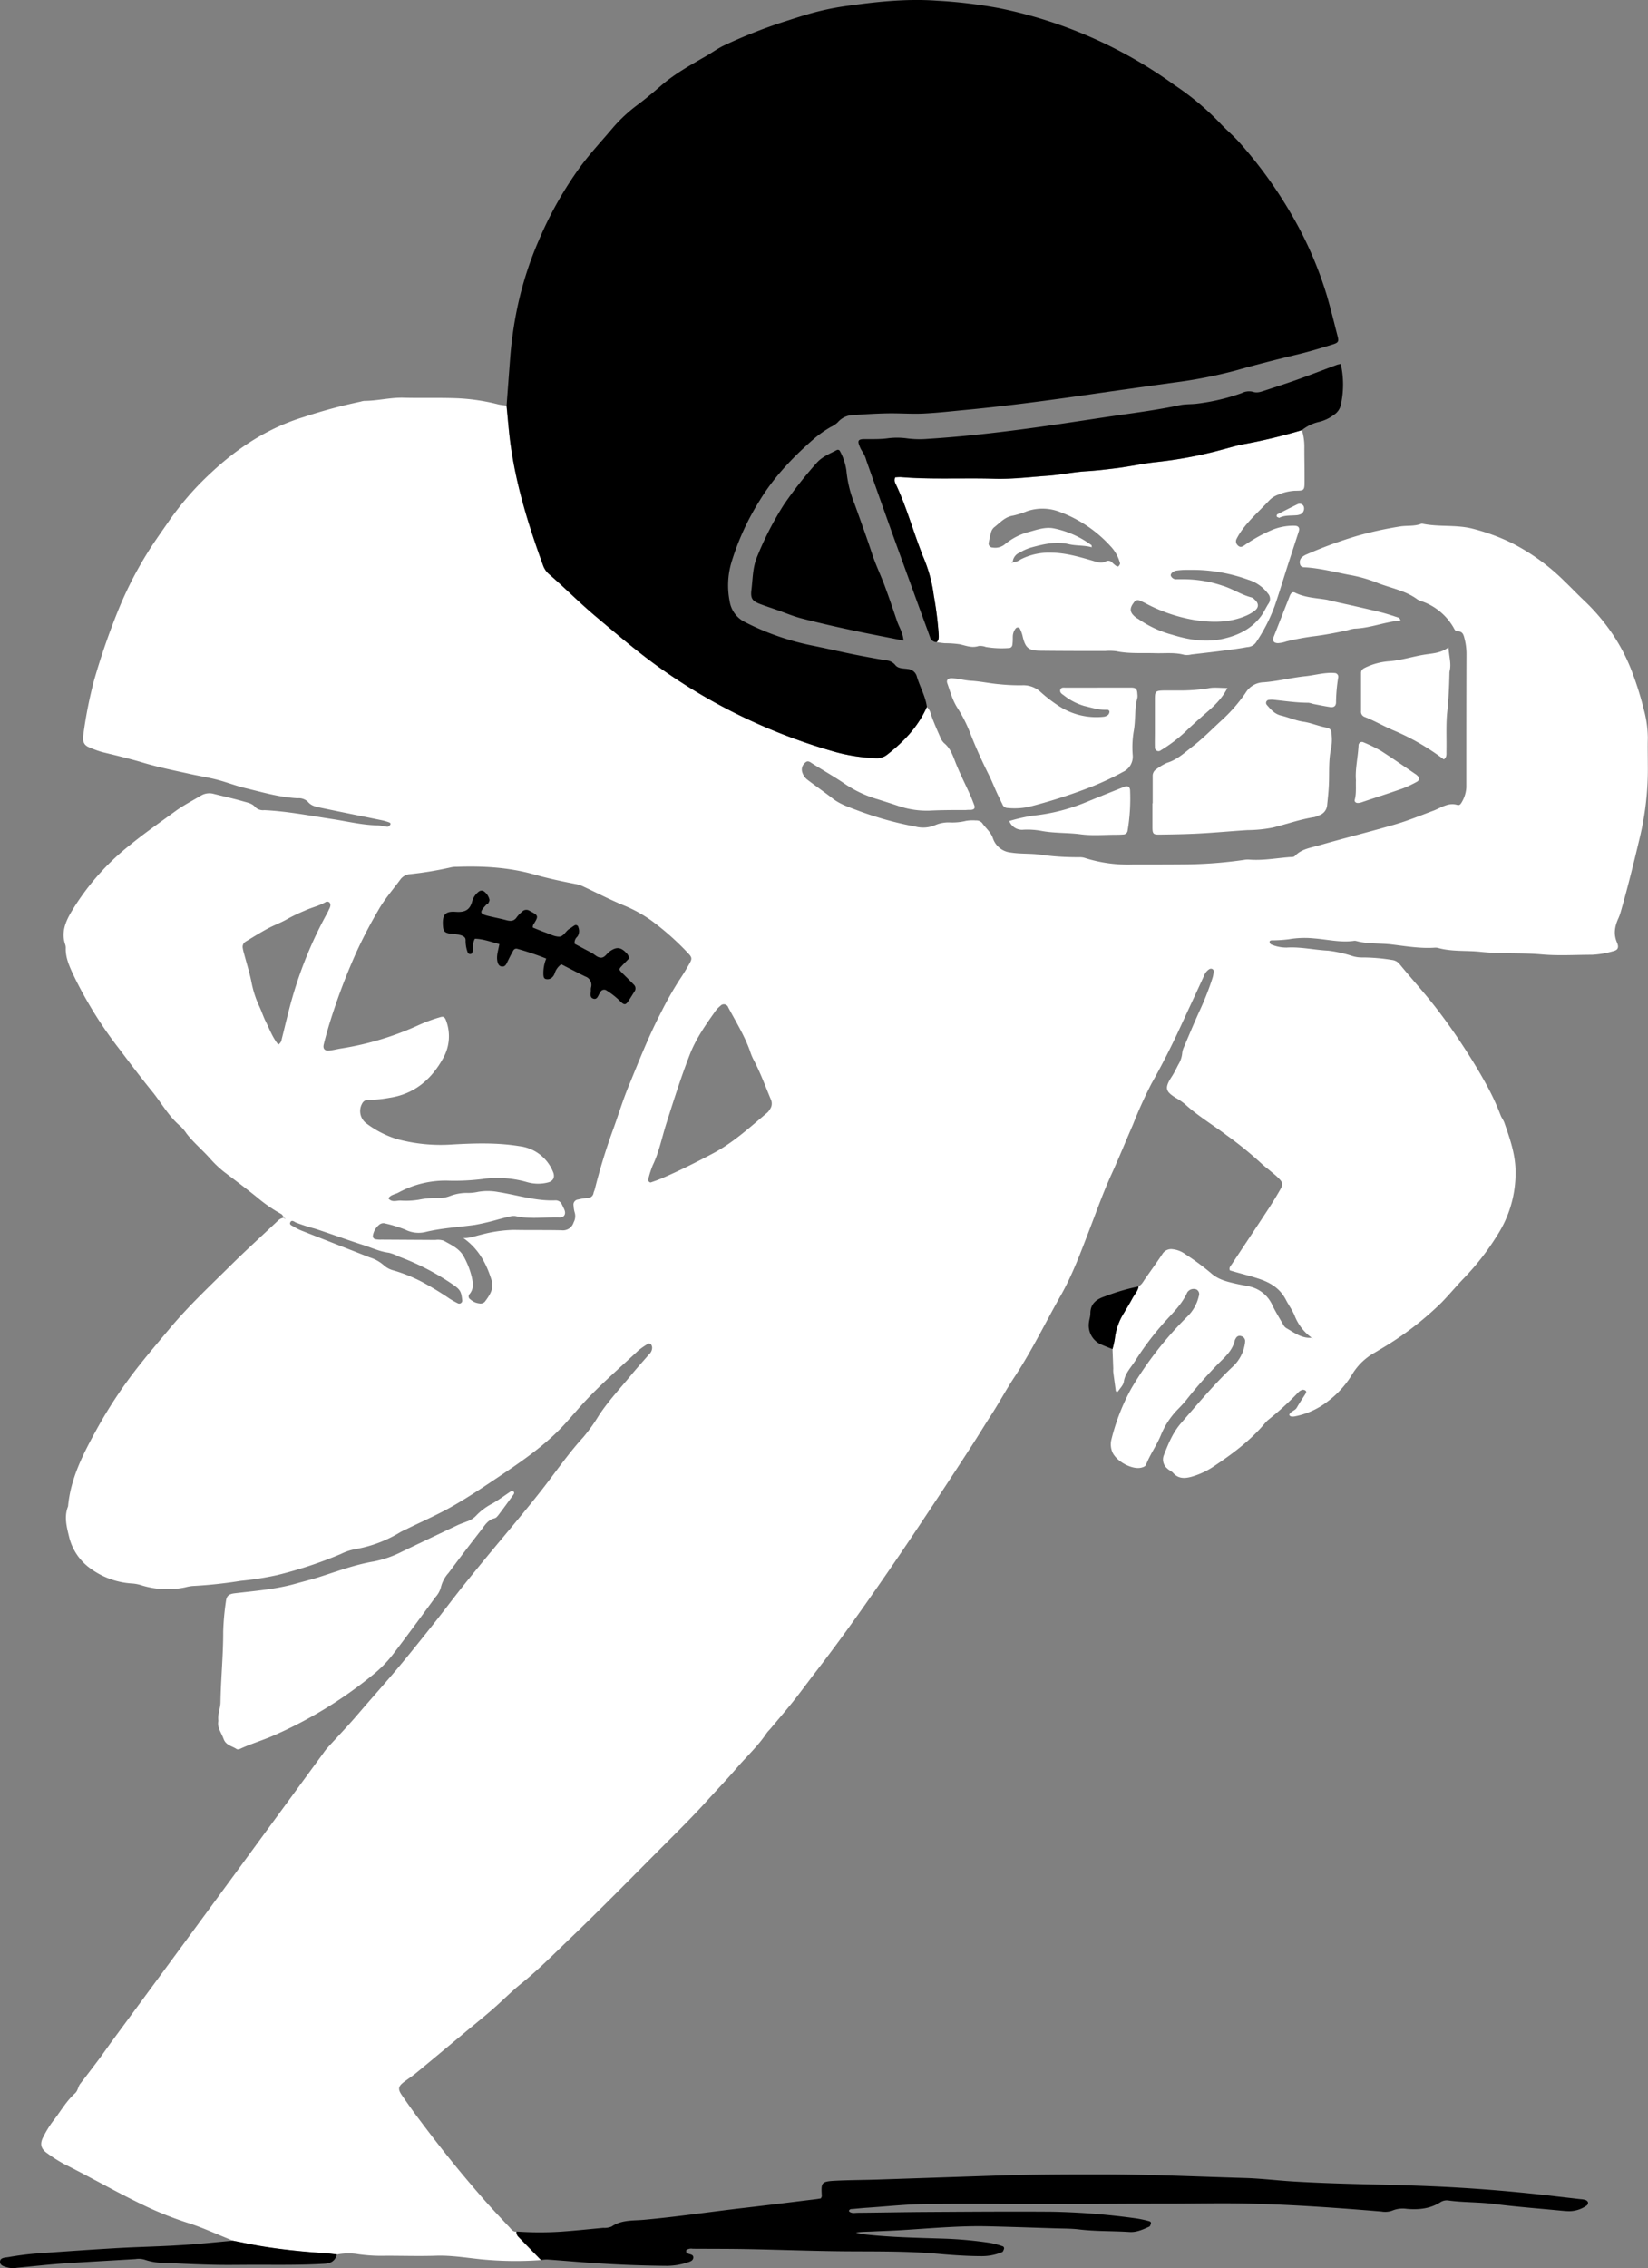 <svg viewBox="0 0 483.73 665.27" xmlns="http://www.w3.org/2000/svg"><rect x="0" y="0" width="483.73" height="665.27" fill="#808080" stroke="none"/><defs><style>.cls-1{fill:#fff;}</style></defs><g id="Layer_2"><g id="Layer_4"><path d="M68.38,657.21c-4.43-1.74-8.73-3.78-13.3-5.23a100.66,100.66,0,0,1-13-5.2c-7.9-3.78-15.47-8.16-23.3-12.07a42.49,42.49,0,0,1-4.84-3.08c-1.95-1.31-2.34-2.81-1.21-4.89a30.1,30.1,0,0,1,2.82-4.58c2.16-2.72,3.84-5.82,6.46-8.16.88-.79.88-1.94,1.54-2.8q2.74-3.54,5.44-7.13c1.28-1.72,2.49-3.49,3.76-5.22Q44.89,582.38,57,565.92t24-32.71q7-9.56,14-19.12a16.81,16.81,0,0,1,1.1-1.42c2.9-3.19,5.9-6.3,8.7-9.57,3.81-4.45,7.72-8.82,11.51-13.29,3.55-4.21,7-8.53,10.41-12.82,2.77-3.45,5.42-7,8.15-10.47,1.78-2.26,3.59-4.48,5.4-6.7,6.12-7.5,12.45-14.82,18.45-22.43,4.14-5.25,7.9-10.81,12.43-15.77a49.68,49.68,0,0,0,4.6-6.4c2.76-4.23,6.21-7.89,9.4-11.77,1.75-2.12,3.6-4.16,5.4-6.24a2.61,2.61,0,0,0,.87-1.91,1.75,1.75,0,0,0-.34-1,.74.74,0,0,0-1-.07,20.92,20.92,0,0,0-2.66,1.84c-5.59,5.24-11.44,10.23-16.59,15.92-1.52,1.69-3,3.41-4.52,5.11-5.88,6.61-13.13,11.5-20.38,16.37-4.28,2.87-8.57,5.73-13,8.26s-9,4.51-13.52,6.73c-.64.32-1.3.59-1.92.95a37.77,37.77,0,0,1-13.37,5,16.06,16.06,0,0,0-4.07,1.39A122.72,122.72,0,0,1,81.29,462a89.09,89.09,0,0,1-10.61,1.67,133.42,133.42,0,0,1-14.25,1.52,14,14,0,0,0-2.11.4A25.63,25.63,0,0,1,41.6,465a11.48,11.48,0,0,0-2.8-.55,23,23,0,0,1-12-4.22A16,16,0,0,1,20.34,451c-.72-3-1.61-6.07-.36-9.18.73-8.22,4.43-15.35,8.3-22.4A135.71,135.71,0,0,1,41,400.32c2.9-3.66,5.94-7.21,8.93-10.79,5.48-6.54,11.71-12.36,17.75-18.34,4.51-4.47,9.23-8.73,13.84-13.09a3.14,3.14,0,0,1,1.89-.94.86.86,0,0,0,.13.29c0,.05.15,0,.23,0l-.37-.32c-.29-.36-.51-.87-.89-1.07a43.24,43.24,0,0,1-7.07-4.89c-3.16-2.55-6.44-5-9.66-7.44a31.54,31.54,0,0,1-4.13-3.93c-2.22-2.5-4.8-4.63-6.86-7.27A13.56,13.56,0,0,0,53,330.36c-3.47-2.87-5.58-6.84-8.37-10.26-3.31-4.06-6.48-8.26-9.64-12.46A119.82,119.82,0,0,1,21.42,285.7c-1.1-2.41-2.18-4.79-2.12-7.52a3.18,3.18,0,0,0-.13-1.07c-1.25-3.52,0-6.65,1.72-9.57a72.42,72.42,0,0,1,17.18-19.62c4.37-3.56,9-6.78,13.53-10.08,2.32-1.68,4.91-3,7.37-4.47a4.78,4.78,0,0,1,3.8-.51c2.9.73,5.82,1.38,8.68,2.2,1.23.36,2.59.57,3.5,1.7a3.24,3.24,0,0,0,2.64.86c6.7.32,13.26,1.61,19.87,2.61,4.36.66,8.68,1.73,13.12,1.85,1.06,0,2.11.34,3.17.42.25,0,.63-.33.8-.6.27-.44-.17-.64-.47-.74a14.64,14.64,0,0,0-2.06-.58c-6-1.23-11.93-2.41-17.89-3.66-1.38-.29-2.77-.54-3.79-1.79a3.86,3.86,0,0,0-3-1c-5.3-.26-10.35-1.78-15.45-3-2.76-.68-5.43-1.73-8.18-2.44s-5.38-1.1-8.06-1.71c-4.54-1-9.13-1.93-13.58-3.26-4-1.2-8.08-2.16-12.15-3.15a30.45,30.45,0,0,1-3.68-1.35c-1.68-.64-2-1.85-1.81-3.44a128.35,128.35,0,0,1,3.16-16.15,203.67,203.67,0,0,1,7-20.36A110.51,110.51,0,0,1,43,162.61c2.05-3.37,4.38-6.56,6.61-9.81a87,87,0,0,1,12.51-14.29c7.88-7.33,16.72-13.07,27.16-16.23a153.29,153.29,0,0,1,16.56-4.47,5.82,5.82,0,0,1,1.05-.23c3.84,0,7.58-1,11.43-.92,5.4.15,10.8-.06,16.19.17a58.58,58.58,0,0,1,11.67,1.76c.81.2,1.65.26,2.47.39.42,4,.7,8.11,1.29,12.14,1.72,11.89,5.28,23.3,9.38,34.56a6.2,6.2,0,0,0,1.74,2.67c4.71,4.07,9.07,8.51,13.84,12.51,6.42,5.39,12.76,10.84,19.64,15.65a165.54,165.54,0,0,0,24.81,14.41,168.65,168.65,0,0,0,25.84,9.65,52.48,52.48,0,0,0,12,1.82,4.85,4.85,0,0,0,3.3-1.14c4.86-3.79,9-8.18,11.53-13.9,1,.83,1.16,2,1.58,3.16.71,1.9,1.53,3.77,2.36,5.63a4.68,4.68,0,0,0,1.13,1.8c1.78,1.44,2.49,3.4,3.28,5.45,1.29,3.33,2.93,6.52,4.4,9.78.44,1,.82,2,1.2,3,.32.84,0,1.3-1,1.37-.47,0-1,0-1.44.05-3.59,0-7.19,0-10.79.18a25.74,25.74,0,0,1-9.17-1.42c-1.93-.65-3.87-1.26-5.81-1.88a34.27,34.27,0,0,1-9.43-4.32c-3.14-2.17-6.49-4.06-9.73-6.1-.71-.44-1.42-1.14-2.22-.38a2.59,2.59,0,0,0-.87,2.91,4.44,4.44,0,0,0,1.41,2.06c1.23.94,2.49,1.85,3.74,2.77s2.52,1.83,3.74,2.79c2.22,1.72,4.84,2.57,7.4,3.54a101.19,101.19,0,0,0,16.93,4.71,9,9,0,0,0,5.63-.38,10,10,0,0,1,4.55-.84,16.87,16.87,0,0,0,4.63-.46,11.9,11.9,0,0,1,2.87-.12,2.24,2.24,0,0,1,1.92.81c1,1.45,2.46,2.56,3.09,4.35a6.14,6.14,0,0,0,5.24,4.24c2.7.44,5.41.27,8.11.56a78.47,78.47,0,0,0,12.16.82,5.05,5.05,0,0,1,1.76.3,42.23,42.23,0,0,0,13.81,1.85c5.28,0,10.56,0,15.83-.05a129.21,129.21,0,0,0,16.79-1.31,6.35,6.35,0,0,1,1.44-.1c4.09.35,8.11-.44,12.16-.73.47,0,1.09,0,1.36-.32,1.94-2.08,4.66-2.4,7.14-3.12,7.46-2.16,15-4,22.48-6.2,3.78-1.11,7.44-2.63,11.13-4,2.29-.88,4.39-2.53,7.1-1.6a1,1,0,0,0,.89-.47A9.56,9.56,0,0,0,430.4,231c0-13.07,0-26.15.05-39.22a18,18,0,0,0-.61-4.61c-.29-1.19-.64-2-2-2-.71,0-.94-.65-1.23-1.17a17.38,17.38,0,0,0-8.89-7.49,7.33,7.33,0,0,1-1.65-.68c-3.65-2.72-8.15-3.36-12.22-5.05a41.26,41.26,0,0,0-7.92-2.18c-4.21-.82-8.38-1.91-12.68-2.19-.73,0-1.5-.07-1.67-1a2,2,0,0,1,.61-2,5,5,0,0,1,1.22-.75,127.67,127.67,0,0,1,15.15-5.54,108.69,108.69,0,0,1,12.25-2.68c2.12-.36,4.32,0,6.39-.82a.63.63,0,0,1,.36,0c4.82,1,9.81.23,14.61,1.43a59.6,59.6,0,0,1,11.45,4.16,61.37,61.37,0,0,1,15.63,11.31c1.91,1.82,3.72,3.74,5.64,5.55a59,59,0,0,1,8.78,10.43A54.69,54.69,0,0,1,479.4,198a96.06,96.06,0,0,1,3.15,10.29,32.23,32.23,0,0,1,1.13,8.14c-.07,2.64,0,5.28,0,7.92A86.3,86.3,0,0,1,481.24,246c-1.74,7.31-3.53,14.62-5.63,21.84a12.68,12.68,0,0,1-.65,1.68c-1,2.25-1.39,4.5-.35,6.89.84,1.92-.13,2.37-1.33,2.64a26.41,26.41,0,0,1-6,1c-4.92,0-9.87.33-14.74-.11-6-.53-12-.12-17.93-.76-4.16-.45-8.4,0-12.48-1.13a3.25,3.25,0,0,0-1.08-.08c-4.21.27-8.38-.44-12.51-.94-3.44-.41-7-.11-10.34-1a1.92,1.92,0,0,0-.71-.08c-3.95.58-7.8-.4-11.7-.7a27.53,27.53,0,0,0-7.52.25,39.64,39.64,0,0,1-5,.31c-.32,0-.74.18-.58.66a.88.88,0,0,0,.41.54,11.46,11.46,0,0,0,4.54.93c4.09-.27,8.1.69,12.16.89a36.12,36.12,0,0,1,7,1.54,9.35,9.35,0,0,0,2.82.46,53.44,53.44,0,0,1,8.93.73,3.34,3.34,0,0,1,2.37,1.36c3.28,4,6.73,7.79,9.91,11.83,3.48,4.41,6.68,9,9.73,13.77,2.4,3.72,4.65,7.51,6.7,11.42a70.82,70.82,0,0,1,3.2,7.17c.31.79.86,1.45,1.12,2.22,1.53,4.39,3.08,8.77,3.26,13.51a33.77,33.77,0,0,1-5.32,19.42A74.76,74.76,0,0,1,429.6,375c-2.23,2.32-4.29,4.82-6.54,7.12a92.11,92.11,0,0,1-17.64,13.48l-1.85,1.11a17.83,17.83,0,0,0-6.83,6.66,28,28,0,0,1-7,7.66,22.68,22.68,0,0,1-9.73,4.42,3,3,0,0,1-1.07,0c-.18,0-.33-.24-.53-.4.33-1.13,1.7-1.21,2.24-2.18.81-1.45,1.79-2.82,2.66-4.25a.7.7,0,0,0,0-.65,1.36,1.36,0,0,0-.93-.34,2.64,2.64,0,0,0-1.22.68,87.23,87.23,0,0,1-8.71,8,8,8,0,0,0-1.27,1.27c-4.23,5-9.39,8.83-14.77,12.43a22.9,22.9,0,0,1-6.81,3.17c-2,.52-3.78.52-5.27-1.17-.47-.53-1.22-.78-1.71-1.29a3.41,3.41,0,0,1-1-3.9c1.31-3.35,2.64-6.65,5.07-9.43,4.87-5.6,9.63-11.3,15-16.4a11.48,11.48,0,0,0,3.7-6.76,4.75,4.75,0,0,0,.09-1.06,1.52,1.52,0,0,0-1.14-1.26,1.22,1.22,0,0,0-1.54.55,2.59,2.59,0,0,0-.34.63c-.6,2.73-2.48,4.57-4.39,6.42a130.63,130.63,0,0,0-10,11.3c-.68.83-1.43,1.62-2.18,2.39a23.44,23.44,0,0,0-5.12,7.69c-1.22,3-3.16,5.62-4.34,8.65-.22.58-.83.79-1.44.94-2.8.7-7.87-2.1-8.68-5.1a5.83,5.83,0,0,1-.08-3.18,61.57,61.57,0,0,1,5.87-15,104.31,104.31,0,0,1,16.28-20.91,12.19,12.19,0,0,0,3.5-6.14,1.57,1.57,0,0,0-.61-1.9,2.21,2.21,0,0,0-2.6.59,1.19,1.19,0,0,0-.21.29c-1.6,3.58-4.46,6.17-7,9.05a86.17,86.17,0,0,0-8.2,10.89c-1.26,2-3,3.66-3.39,6.2-.16,1.07-1.19,2-1.76,2.92-.31,0-.46,0-.51-.06a.63.63,0,0,1-.11-.34q-.37-2.67-.72-5.32a9.74,9.74,0,0,1,0-1.08c-.07-1.92-.15-3.83-.22-5.75a25,25,0,0,0,.7-3.15,17.69,17.69,0,0,1,2.63-7.39c.85-1.45,1.73-2.87,2.52-4.35.62-1.16,1.6-2.12,1.81-3.49.92-.43,1.33-1.33,1.88-2.11,1.7-2.45,3.47-4.86,5.12-7.36a3,3,0,0,1,3.05-1.37,7.53,7.53,0,0,1,3.64,1.43,74.64,74.64,0,0,1,7.5,5.52c2.1,1.91,4.56,2.5,7.11,3.1,1.28.3,2.58.51,3.86.79a9.63,9.63,0,0,1,7.08,5.52c.92,1.94,2.07,3.77,3.15,5.64a2.77,2.77,0,0,0,.9,1.09c2.37,1.33,4.58,3.16,7.57,2.85a1.22,1.22,0,0,0,.09.27s.14,0,.21.05l-.33-.29a14.38,14.38,0,0,1-5-6.41c-.65-1.66-1.77-3.13-2.58-4.71-1.73-3.38-4.6-5.1-8-6.21-2.38-.78-4.82-1.39-7.24-2.08l-1.22-.36c-.3-.85.2-1.27.52-1.75,3.44-5.19,6.9-10.36,10.31-15.56q2-3,3.79-6.11c1.09-1.86,1-2.31-.45-3.76-.68-.67-1.44-1.27-2.17-1.88-.91-.78-1.89-1.48-2.75-2.3a107.26,107.26,0,0,0-10-8.13c-4.1-3.1-8.54-5.74-12.36-9.21a17.4,17.4,0,0,0-2.65-1.84c-3.14-1.92-3.52-2.9-1.27-6.34.72-1.1,1.28-2.31,1.89-3.47A7.83,7.83,0,0,0,347,309a5.33,5.33,0,0,1,.45-1.73c1.55-3.63,3.06-7.28,4.71-10.88a83.85,83.85,0,0,0,3.79-9.69,7.89,7.89,0,0,0,.28-1.75.71.71,0,0,0-.56-.79,1,1,0,0,0-.68.09,3.84,3.84,0,0,0-1.55,1.9c-2.29,5-4.64,10-6.94,15-2.61,5.65-5.41,11.2-8.48,16.62a132.13,132.13,0,0,0-5.48,12.11c-2.05,4.72-4,9.5-6.12,14.17-2.56,5.56-4.59,11.32-6.78,17-2.41,6.26-4.74,12.55-8,18.43C307,387.6,303,396,297.81,403.84c-2.45,3.68-4.53,7.6-6.95,11.31-1.89,2.9-3.67,5.88-5.56,8.79q-8.69,13.43-17.59,26.7c-4.52,6.75-9.15,13.45-13.83,20.09s-9.31,13-14.24,19.39c-2.64,3.4-5.14,6.9-7.88,10.23-1.9,2.31-3.84,4.58-5.76,6.87a12,12,0,0,0-.95,1.08c-2.52,3.83-5.92,6.9-8.87,10.35-2.81,3.27-5.8,6.38-8.69,9.57-4,4.43-8.28,8.66-12.52,12.9-9.32,9.34-18.56,18.77-28.09,27.89-4.57,4.38-9,8.88-14,12.89-2.79,2.26-5.31,4.83-8,7.19s-5.31,4.46-8,6.69c-4.87,4.06-9.73,8.13-14.63,12.16-1.19,1-2.51,1.83-3.74,2.77-1.56,1.19-1.77,2-.68,3.64,1.76,2.57,3.56,5.11,5.44,7.59,3,4,6.09,8,9.25,11.9,3,3.73,6.1,7.38,9.25,11,2.52,2.88,5.16,5.66,7.79,8.46.54.58,1,1.38,2,1.25a2,2,0,0,0,.59,1.58q3.31,3.38,6.61,6.77a103.24,103.24,0,0,1-17.84-.26c-4.37-.46-8.73-1.18-13.17-1-4.77.14-9.55,0-14.32,0a49,49,0,0,1-8.2-.45,17.51,17.51,0,0,0-6.41.1c-.95-.11-1.89-.25-2.84-.32-6.56-.45-13.1-1.07-19.58-2.16C73.76,658.32,71.07,657.74,68.38,657.21ZM136,363.13c1.84.1,3.53-.61,5.28-1a40.42,40.42,0,0,1,9.55-1.39c4.67.1,9.35,0,14,.11a3.28,3.28,0,0,0,3.55-2.32,3.78,3.78,0,0,0,.35-2.76,8.33,8.33,0,0,1-.36-2.11,1.49,1.49,0,0,1,1.32-1.83,16.57,16.57,0,0,1,2.82-.45,1.72,1.72,0,0,0,1.72-1.51c.08-.35.26-.67.35-1a174.66,174.66,0,0,1,5.23-17.15c1.65-4.48,3-9.07,4.86-13.49,2.95-7.2,5.79-14.44,9.41-21.36a98.84,98.84,0,0,1,5.29-9.35c1.07-1.58,2.07-3.21,3-4.87.79-1.37.76-1.84-.23-2.89a78.5,78.5,0,0,0-11-9.79,40.09,40.09,0,0,0-8.16-4.46c-4-1.66-7.81-3.64-11.72-5.46a8.8,8.8,0,0,0-2-.7c-4.22-.81-8.4-1.7-12.54-2.88-7.43-2.1-15.08-2.5-22.76-2.22a6.74,6.74,0,0,0-1.43.12,103.59,103.59,0,0,1-12.37,2.05A3.85,3.85,0,0,0,117.5,258c-2.21,3-4.69,5.82-6.47,9a137,137,0,0,0-6.62,12.73,183.21,183.21,0,0,0-8,21.51c-.49,1.73-1,3.45-1.4,5.2-.27,1.17.36,1.84,1.6,1.71s2.34-.43,3.52-.62a87.63,87.63,0,0,0,22.94-6.94,47.3,47.3,0,0,1,6.06-2.22c1.06-.33,1.44-.07,1.84,1.07a13,13,0,0,1-.82,10.8c-3.41,6.25-8.41,10.64-15.8,11.75a38.32,38.32,0,0,1-6.05.64,1.89,1.89,0,0,0-1.86.82,4.49,4.49,0,0,0,.87,5.87,29.1,29.1,0,0,0,9.19,4.78,49,49,0,0,0,16.24,1.59c6.55-.37,13.14-.58,19.71.49a12.16,12.16,0,0,1,9.82,7.4c.75,1.62.19,2.9-1.56,3.28a11.72,11.72,0,0,1-6-.13,31.41,31.41,0,0,0-13.17-.9,66.38,66.38,0,0,1-9.65.48A28.88,28.88,0,0,0,117,349.77c-1,.56-2.31.61-3,1.71,1,1.3,2.4.61,3.6.66a23,23,0,0,0,5.38-.26,24.1,24.1,0,0,1,5.35-.47,9.63,9.63,0,0,0,3.85-.64,13.67,13.67,0,0,1,5.28-.87,13.75,13.75,0,0,0,2.85-.32,16.8,16.8,0,0,1,6,.06c5.53.87,10.94,2.66,16.63,2.44a2,2,0,0,1,2,1.21c.26.54.55,1.07.76,1.62.47,1.23-.11,2.21-1.49,2.16-4.3-.12-8.61.59-12.88-.38a4.24,4.24,0,0,0-1.76.14c-1.05.22-2.09.52-3.13.78a70.73,70.73,0,0,1-7,1.66c-4.84.68-9.73.92-14.52,2.08a8.71,8.71,0,0,1-5.94-.67,37.32,37.32,0,0,0-5.81-1.8,1.89,1.89,0,0,0-1.71.24,5.1,5.1,0,0,0-2,3.28.92.92,0,0,0,.73,1.08,8.08,8.08,0,0,0,1.78.12l15.83.09a5.49,5.49,0,0,1,2.46.22c2.26,1.29,4.72,2.32,6,4.89a24,24,0,0,1,2.19,5.66c.4,1.8.7,3.53-.63,5.11a1,1,0,0,0,.26,1.56,4.54,4.54,0,0,0,2.58,1.17,1.78,1.78,0,0,0,1.66-.49c1.37-1.84,2.74-3.78,2-6.24C142.82,370.71,140.53,366.31,136,363.13Zm54.94-16.28c1-.35,2.1-.71,3.19-1.18,5.16-2.21,10.17-4.73,15.14-7.36,6-3.18,10.89-7.71,16-12a3.68,3.68,0,0,0,.65-.85,2.88,2.88,0,0,0,.34-3c-1.67-4-3.12-8-5.17-11.82a16,16,0,0,1-.93-2.32c-1.61-4.54-4.14-8.61-6.39-12.82a1.36,1.36,0,0,0-2.34-.44,7.16,7.16,0,0,0-1.26,1.26c-2.92,4.1-5.84,8.23-7.67,12.93-2.6,6.67-4.75,13.5-6.92,20.32-1.3,4.09-2.11,8.34-4,12.26a28.22,28.22,0,0,0-1.3,4.09C190.2,346.3,190.36,346.61,190.93,346.85ZM81.68,306.37a2,2,0,0,0,1-1.52c1-3.93,1.89-7.89,3-11.78a120.14,120.14,0,0,1,10.15-24.85c.3-.52.55-1.06.8-1.6a3,3,0,0,0,.35-1,1.27,1.27,0,0,0-.28-.93,1.05,1.05,0,0,0-1-.17c-2,1.21-4.22,1.63-6.27,2.6a50.6,50.6,0,0,0-4.83,2.29c-1.93,1.17-4.11,1.91-6.11,3-2.2,1.19-4.32,2.52-6.46,3.82a1.78,1.78,0,0,0-.77,1.88,11.18,11.18,0,0,0,.32,1.39c.79,3,1.75,6,2.32,9a29.94,29.94,0,0,0,2.26,6.77c.6,1.3,1.05,2.67,1.67,4C79.05,301.64,79.93,304.24,81.68,306.37Zm54,75.08c-.28-2.73-.6-3.23-3-4.86a72.93,72.93,0,0,0-15.54-8,14.21,14.21,0,0,0-3-1.15c-2.65-.32-5-1.46-7.51-2.26-4.78-1.52-9.49-3.28-14.26-4.82a55.71,55.71,0,0,1-5.45-1.75c-.56-.24-1.33-1-1.75,0-.27.65.63.91,1.1,1.21a14,14,0,0,0,2.22,1.13c6.67,2.63,13.34,5.23,20,7.85a11.26,11.26,0,0,1,4.06,2.22,6.8,6.8,0,0,0,3.12,1.65,46.48,46.48,0,0,1,8,3.22,87.94,87.94,0,0,1,8.27,5,25.24,25.24,0,0,0,2.49,1.4A.9.9,0,0,0,135.69,381.45Z" class="cls-1"></path><path d="M272.07,207.35c-2.53,5.72-6.67,10.11-11.53,13.9a4.85,4.85,0,0,1-3.3,1.14,52.48,52.48,0,0,1-12-1.82,168.65,168.65,0,0,1-25.84-9.65,165.54,165.54,0,0,1-24.81-14.41c-6.88-4.81-13.22-10.26-19.64-15.65-4.77-4-9.13-8.44-13.84-12.51a6.2,6.2,0,0,1-1.74-2.67c-4.1-11.26-7.66-22.67-9.38-34.56-.59-4-.87-8.09-1.29-12.14.35-4.66.69-9.31,1.05-14a115.69,115.69,0,0,1,2.06-14.56,103.07,103.07,0,0,1,6.42-20.11,109.13,109.13,0,0,1,12.16-21.47c3-4.06,6.43-7.7,9.65-11.53a44.76,44.76,0,0,1,7.38-6.76c2.28-1.72,4.47-3.58,6.64-5.45,4-3.47,8.6-6,13.15-8.63,1.85-1.05,3.53-2.33,5.51-3.23a150.4,150.4,0,0,1,16.88-6.7c2.61-.82,5.2-1.7,7.84-2.45a80,80,0,0,1,10.15-2.21C256.67.58,265.81-.47,275.08.21a141.74,141.74,0,0,1,18.16,2.18A132.84,132.84,0,0,1,344.82,25,79,79,0,0,1,358,36c1.86,2,4,3.76,5.84,5.83A128.48,128.48,0,0,1,379.14,63a110.34,110.34,0,0,1,10.39,23.89c1.13,3.9,2.1,7.86,3.11,11.8.38,1.48.17,1.82-1.4,2.32-3.43,1.07-6.86,2.1-10.36,2.95-5.94,1.43-11.86,2.92-17.73,4.59a136.9,136.9,0,0,1-18.67,3.67q-10.68,1.48-21.35,3c-13.15,1.92-26.32,3.73-39.56,5-4.18.39-8.35.88-12.53,1.08-3.46.16-6.94-.12-10.4-.06s-6.68.26-10,.5a6.11,6.11,0,0,0-4.73,2.12,7.27,7.27,0,0,1-2.07,1.38,33.9,33.9,0,0,0-5,3.53c-6.08,5.3-11.63,11.1-15.83,18A75.1,75.1,0,0,0,214.68,165a23.88,23.88,0,0,0-.5,11.38,8.19,8.19,0,0,0,4.46,6.07,76,76,0,0,0,19.92,6.93c4,.81,7.95,1.73,11.94,2.54,3.14.64,6.3,1.2,9.46,1.76a3.78,3.78,0,0,1,2.79,1.34c.86,1.15,2.41,1,3.65,1.2a3,3,0,0,1,2.75,2.34C270.05,201.51,271.65,204.23,272.07,207.35Z"></path><path d="M382.15,126.17a16.73,16.73,0,0,1,.71,5.31c0,3.11.07,6.23.06,9.35s0,3.08-2.9,3.12a14.59,14.59,0,0,0-4.86,1.16,6.77,6.77,0,0,0-2.69,1.76c-2.69,2.89-5.68,5.5-8,8.72A19.64,19.64,0,0,0,363,158a1.59,1.59,0,0,0,.36,2c.67.67,1.28.38,1.91-.05a43.66,43.66,0,0,1,7.5-4.24,16.33,16.33,0,0,1,7.32-1.5c1.06.05,1.47.63,1.12,1.7-1,3.08-2,6.14-3,9.21-1.36,4.21-2.62,8.45-4.06,12.63a48.9,48.9,0,0,1-5.57,10.8,3.33,3.33,0,0,1-2.49,1.25c-2.35.44-4.72.74-7.08,1.05-3.08.4-6.16.75-9.24,1.1a5.93,5.93,0,0,1-2.12.13c-2.84-.78-5.72-.4-8.58-.49-3.83-.12-7.67.2-11.46-.59a15.82,15.82,0,0,0-3.23-.06c-6.24,0-12.47,0-18.71-.07-3.85,0-4.73-.78-5.57-4.53a9.86,9.86,0,0,0-.77-2,.77.77,0,0,0-1.21,0,4,4,0,0,0-.84,2.33c0,.83,0,1.67-.13,2.5a1,1,0,0,1-1,.9,28.09,28.09,0,0,1-6.79-.31,4.65,4.65,0,0,0-2.1-.28c-2,.66-3.72-.11-5.57-.51a30.4,30.4,0,0,0-4.29-.3c-.83-.06-1.66-.2-2.49-.3.74-.63.66-1.45.62-2.31a106.27,106.27,0,0,0-1.44-11.38,42.68,42.68,0,0,0-3.4-12c-.11-.21-.13-.46-.22-.68-2.6-6.68-4.5-13.63-7.61-20.12a2.12,2.12,0,0,1-.1-1.84,11.89,11.89,0,0,1,1.71-.08c6.09.52,12.18.43,18.28.4,3.11,0,6.23,0,9.34.09,5.16.16,10.26-.52,15.38-.88,3.82-.27,7.56-1.1,11.39-1.33,3-.18,6-.54,8.92-.91,3.91-.49,7.78-1.38,11.7-1.79a123.77,123.77,0,0,0,19.36-3.67c2-.53,3.91-1.11,5.89-1.5A162.25,162.25,0,0,0,382.15,126.17Zm-84.94,38.77a4.34,4.34,0,0,0,2.34-.84,18.46,18.46,0,0,1,9-2c4.12.05,8,1.16,11.93,2.3,1.4.41,2.72,1,4.15.24a1.56,1.56,0,0,1,1.93.47,10.62,10.62,0,0,0,1.1.91c.17.11.56.18.65.08s.51-.62.45-.87a11.41,11.41,0,0,0-2.77-5,37.94,37.94,0,0,0-14.71-10,14.06,14.06,0,0,0-9.79-.3,26.94,26.94,0,0,1-4.09,1.3c-2.47.35-3.93,2.17-5.71,3.53a3.12,3.12,0,0,0-.84,1.55,26.32,26.32,0,0,0-.61,2.8,1.15,1.15,0,0,0,1.11,1.49,4.45,4.45,0,0,0,3.66-1,18.42,18.42,0,0,1,7.34-3.67c2.16-.61,4.39-1.36,6.69-1a27.66,27.66,0,0,1,11.36,5c.06,0,0,.23.08.6-2.24-.64-4.55-.4-6.68-.9-3.94-.93-7.6,0-11.28,1a15.27,15.27,0,0,0-3.27,1.48,3.24,3.24,0,0,0-2,2.78c-.33.1-.39.2-.16.24C297.11,165.23,297.17,165,297.21,164.94Zm53.35,2.21c-1.18,0-1.78,0-2.38,0a22.49,22.49,0,0,0-2.85.21c-1.06.17-1.87,1-1.65,1.54a1.67,1.67,0,0,0,1.73,1c.6,0,1.2,0,1.8,0a35.65,35.65,0,0,1,11.6,1.89c3,.9,5.56,2.7,8.58,3.45a2.27,2.27,0,0,1,.86.61c1.27,1.1,1.32,2.32,0,3.31a11.69,11.69,0,0,1-2.47,1.43c-5,2.15-10.24,2.07-15.5,1.21a47.56,47.56,0,0,1-14.16-4.91c-.53-.28-1.08-.52-1.63-.76a1.24,1.24,0,0,0-1.57.46c-1.51,1.88-1.36,3.09.52,4.54.29.22.62.37.91.58a31.52,31.52,0,0,0,9.73,4.47c5.09,1.57,10.21,2.38,15.51,1.05,4.06-1,7.63-2.81,10.26-6.12,1-1.21,1.59-2.67,2.45-4a2.36,2.36,0,0,0-.11-3,11.51,11.51,0,0,0-5.78-4.06A48.67,48.67,0,0,0,350.56,167.15Z" class="cls-1"></path><path d="M158.82,662.88q-3.3-3.39-6.61-6.77a2,2,0,0,1-.59-1.58,97.48,97.48,0,0,0,12.56.07c4.3-.28,8.59-.75,12.89-1.14a5.52,5.52,0,0,0,2.46-.39c3-2.07,6.47-1.67,9.73-2,9.79-.89,19.51-2.36,29.27-3.48,7-.81,14-1.69,21.05-2.55.47-.06.94-.15,1.37-.21.11-.28.28-.49.27-.7-.19-3.89-.3-4.28,4-4.5,4-.2,7.91-.2,11.86-.32l35.57-1.19c10.19-.34,20.38-.37,30.58-.36,14,0,28.06.66,42.09,1.07,4.67.13,9.32.71,14,1s9.34.48,14,.63c7.55.24,15.11.37,22.66.63q19.23.66,38.37,2.85l9.64,1.11a5.56,5.56,0,0,1,1.41.25,1.2,1.2,0,0,1,.72.67,1.06,1.06,0,0,1-.36.91,8.82,8.82,0,0,1-5,1.68c-1,0-1.92-.09-2.87-.18-6.45-.62-12.91-1.11-19.33-1.93-4.41-.56-8.86-.42-13.26-1a3.48,3.48,0,0,0-2.41.43c-3.08,2-6.49,2.31-10,2a8.07,8.07,0,0,0-4.23.52,6.15,6.15,0,0,1-3.19.26c-12.91-1.07-25.82-2-38.77-2.32-7.77-.2-15.56,0-23.34,0-11.63,0-23.26.11-34.89.12-12.21,0-24.43-.16-36.64,0-5.75.07-11.48.7-17.22,1.09-1.44.09-2.87.24-4.3.37-.46,0-1,0-1.13.63.73.79,1.75.48,2.66.48,6.59-.05,13.18-.19,19.77-.23,12.35-.07,24.7-.17,37.05-.08a206.6,206.6,0,0,1,25.07,2,32.59,32.59,0,0,1,3.5.76c.35.08.7.28.58.72s-.24.8-.49.91c-1.85.84-3.7,1.69-5.81,1.55-4.91-.32-9.83-.15-14.73-.74-2.25-.27-4.54-.25-6.82-.32-6.7-.21-13.4-.45-20.1-.6-8.4-.19-16.77.61-25.14,1.12-2.88.18-5.75.26-8.63.4-2.14.11-4.32,0-6.39.73a.56.56,0,0,1-.36,0,3.18,3.18,0,0,1-.64-.26s0-.17,0-.25a.67.67,0,0,1,.89-.37,27.74,27.74,0,0,0,4.17,1c7.64.85,15.3,1,23,1.24a116.62,116.62,0,0,1,14,1.28,25.34,25.34,0,0,1,3.46.94.63.63,0,0,1,.47.82c-.12.33-.27.79-.52.9a15.26,15.26,0,0,1-5.94,1.2c-4.44,0-8.86-.33-13.28-.72-9-.79-18-.64-27-.71-9.47-.08-18.94-.45-28.41-.63-5.4-.1-10.79-.08-16.19-.11a2.6,2.6,0,0,0-1.73.28c-.08.07-.2.16-.2.25a2,2,0,0,0,.1.64c0,.09.2.13.3.18.6.33,1.62.27,1.68,1.09.08,1-.89,1.33-1.68,1.57a19.77,19.77,0,0,1-6,1q-11.7-.09-23.36-.95c-3.94-.28-7.88-.63-11.82-.91A11.75,11.75,0,0,0,158.82,662.88Z"></path><path d="M64.1,504.74c-.27-1.92.59-3.61.62-5.42.11-6.92.82-13.81.8-20.74a76.37,76.37,0,0,1,.8-8.92c.2-1.64.9-2.14,2.62-2.34,6-.71,12.11-1.18,18-2.86,2.19-.62,4.4-1.15,6.56-1.84,5.35-1.69,10.6-3.69,16.17-4.62a31.91,31.91,0,0,0,8.45-2.95q8.08-3.87,16.19-7.7c.86-.41,1.78-.7,2.66-1.06a6.71,6.71,0,0,0,2.73-1.67,17.51,17.51,0,0,1,4.86-3.63c1.86-1.07,3.59-2.38,5.39-3.56a.8.8,0,0,1,.66,0c.44.21.33.63.13.91-1.39,1.94-2.8,3.88-4.24,5.78-.36.47-.8,1.08-1.31,1.2-2.09.49-3,2.25-4.15,3.72q-4.74,6.08-9.34,12.27a9.67,9.67,0,0,0-2.31,4.37,7,7,0,0,1-1.57,2.77c-4.1,5.59-8.19,11.19-12.4,16.69a35.45,35.45,0,0,1-6,6.13,125.51,125.51,0,0,1-29.62,18c-3.09,1.3-6.29,2.27-9.32,3.68a1.29,1.29,0,0,1-1,.09c-1.32-.92-3.16-1.09-3.85-3S63.69,506.7,64.1,504.74Z" class="cls-1"></path><path d="M382.15,126.17a162.25,162.25,0,0,1-17.42,4.17c-2,.39-3.93,1-5.89,1.5a123.77,123.77,0,0,1-19.36,3.67c-3.92.41-7.79,1.3-11.7,1.79-3,.37-5.95.73-8.92.91-3.83.23-7.57,1.06-11.39,1.33-5.12.36-10.22,1-15.38.88-3.11-.1-6.23-.11-9.34-.09-6.1,0-12.19.12-18.28-.4a11.89,11.89,0,0,0-1.71.08,2.12,2.12,0,0,0,.1,1.84c3.11,6.49,5,13.44,7.61,20.12.09.22.11.47.22.68a42.68,42.68,0,0,1,3.4,12,106.27,106.27,0,0,1,1.44,11.38c0,.86.12,1.68-.62,2.31a2,2,0,0,1-1.86-1.28c-1-2.82-2.06-5.62-3.08-8.43q-3.93-10.78-7.85-21.58-3.94-11-7.83-22a8.93,8.93,0,0,0-1.16-2.6,7.72,7.72,0,0,1-.82-1.59c-.65-1.56-.39-2,1.17-2.06.6,0,1.2,0,1.8,0,1.67,0,3.36,0,5-.2a21.58,21.58,0,0,1,6.06,0,28.53,28.53,0,0,0,6.06.12c9.43-.59,18.82-1.64,28.18-2.88,8.16-1.08,16.3-2.35,24.45-3.57,7.09-1.05,14.21-1.93,21.24-3.42,1.62-.35,3.33-.24,5-.44a60.46,60.46,0,0,0,13.21-3.11,4.74,4.74,0,0,1,3.15-.42c1.4.51,2.57,0,3.82-.4,3.05-1,6.13-2,9.15-3.07,3.94-1.4,7.83-2.92,11.74-4.37.32-.12.66-.17,1.21-.31a27.84,27.84,0,0,1,0,12.12,4.69,4.69,0,0,1-2.06,2.86,11.79,11.79,0,0,1-4.16,2A12.31,12.31,0,0,0,382.15,126.17Z"></path><path d="M338.34,235.61V227.7a2.29,2.29,0,0,1,1.11-2.11,16,16,0,0,1,3.07-1.83c3.1-.94,5.36-3.15,7.77-5,2.82-2.2,5.35-4.77,8-7.22a46.53,46.53,0,0,0,7.33-8.33,6.35,6.35,0,0,1,5.27-3.08c4.14-.31,8.22-1.37,12.36-1.8,2.14-.22,4.22-.77,6.36-.92a12.85,12.85,0,0,1,2.15,0,1.08,1.08,0,0,1,1.05,1.23,48.12,48.12,0,0,0-.65,7.48c-.06,1-.67,1.43-1.77,1.26-1.65-.26-3.29-.59-4.93-.91a8.84,8.84,0,0,0-1.39-.35c-3.47,0-6.9-.52-10.35-.87a6.26,6.26,0,0,0-1.43.06.88.88,0,0,0-.48,1.4c1.17,1.35,2.3,2.71,4.21,3.17,2.21.52,4.32,1.49,6.55,1.81s4.35,1.26,6.59,1.68c1.38.26,1.68.76,1.72,2.3a14.32,14.32,0,0,1-.12,3.59c-.82,3.55-.55,7.14-.69,10.72-.08,2-.29,4-.51,6.06a3.41,3.41,0,0,1-2.44,3.12,6.46,6.46,0,0,1-1.34.51c-4.15.63-8.1,2.05-12.15,3.06a40.28,40.28,0,0,1-7.48.75c-4.76.3-9.52.75-14.28,1-3.92.21-7.86.27-11.79.32-1.54,0-1.79-.32-1.81-2,0-2.39,0-4.79,0-7.19Z" class="cls-1"></path><path d="M322.19,201.68c3.24,0,6.48,0,9.72,0,1.54,0,1.88.41,1.94,1.92a3.89,3.89,0,0,1,0,1.08c-.88,3.26-.46,6.66-1.11,10a28.75,28.75,0,0,0-.26,6.82,4.93,4.93,0,0,1-2.87,4.92,85.24,85.24,0,0,1-9.44,4.42,156.38,156.38,0,0,1-18.45,5.88,21,21,0,0,1-6.08.26,1.56,1.56,0,0,1-1.37-1c-.58-1.18-1.17-2.37-1.72-3.57-.79-1.74-1.49-3.52-2.35-5.23-2-4-3.81-8-5.42-12.14a41,41,0,0,0-3.73-7.36c-1.47-2.28-2.13-4.81-3-7.27-.35-.94.27-1.54,1.38-1.48,1.9.1,3.74.65,5.67.76,2.73.16,5.43.77,8.16,1A59.79,59.79,0,0,0,300,201a7.49,7.49,0,0,1,5.53,2.05,41.89,41.89,0,0,0,5.42,4.13,20.15,20.15,0,0,0,13,3.05,2.63,2.63,0,0,0,1.29-.54,1.4,1.4,0,0,0,.41-.9c0-.44-.38-.61-.71-.6-2.32.11-4.48-.61-6.69-1.13a17.51,17.51,0,0,1-6-3.12c-.53-.38-1.31-.81-1-1.69.26-.72,1-.55,1.56-.55,3.12,0,6.24,0,9.35,0Z" class="cls-1"></path><path d="M265.21,187.89c-5.56-1.11-10.81-2.1-16-3.23-4.67-1-9.34-2.08-14-3.29-2.42-.63-4.74-1.62-7.11-2.45-1.58-.55-3.17-1.08-4.74-1.66-2.46-.9-3.13-1.61-2.79-4.27.4-3.26.35-6.62,1.68-9.73A93.45,93.45,0,0,1,230.1,148a121.34,121.34,0,0,1,9.53-12.13c1.64-1.91,3.87-2.75,6-3.87a.68.68,0,0,1,.92.33,16.57,16.57,0,0,1,1.9,5.76,34.48,34.48,0,0,0,2.38,9.69c1.78,4.93,3.56,9.87,5.22,14.85,1,3.06,2.43,6,3.56,9,1.29,3.46,2.48,6.95,3.66,10.45C263.85,183.85,265,185.44,265.21,187.89Z"></path><path d="M423.79,222.74a69.14,69.14,0,0,0-14.52-8.42c-3-1.24-5.76-2.9-8.77-4.06a1.62,1.62,0,0,1-1-1.72V197.4c0-.82.46-1.2,1.19-1.56a19.54,19.54,0,0,1,7.22-1.9c3.49-.3,6.79-1.38,10.2-1.93,2.32-.38,4.73-.39,7.05-2.12.18,2.74.89,4.8.34,7a3.3,3.3,0,0,0-.05.71c-.09,3.71-.24,7.39-.64,11.09s-.17,7.66-.24,11.5C424.53,221.07,424.77,222.1,423.79,222.74Z" class="cls-1"></path><path d="M68.38,657.21c2.69.53,5.38,1.11,8.08,1.56,6.48,1.09,13,1.71,19.58,2.16.95.07,1.89.21,2.84.32-.5,1.87-1.7,2.62-3.65,2.73-6.7.4-13.39.31-20.08.3-4.07,0-8.14.09-12.2,0-4.78-.1-9.56-.31-14.34-.57a17.52,17.52,0,0,1-6-.88,6.09,6.09,0,0,0-2.84-.22c-7.17.43-14.34.81-21.51,1.31-4.41.31-8.81.83-13.22,1.23a7.12,7.12,0,0,1-2.48,0c-1-.27-2.49-.51-2.55-1.65-.07-1.38,1.52-1.3,2.47-1.47,2.48-.43,5-.77,7.48-1,8-.59,16-1.15,24-1.62,6.1-.36,12.22-.46,18.31-.84C57.66,658.27,63,657.69,68.38,657.21Z"></path><path d="M411.13,182c-4.68.4-9,2.26-13.6,2.39a11.23,11.23,0,0,0-2.08.5c-3.37.71-6.74,1.38-10.17,1.78a75.87,75.87,0,0,0-7.71,1.47,8.91,8.91,0,0,1-2.42.5c-1.26,0-1.75-.67-1.29-1.85q2.36-6,4.72-12c.37-.93.87-1.29,1.58-.93,2.85,1.4,6,1.53,9,2,.7.11,1.38.34,2.08.5,4.52,1,9.06,2,13.57,3.1,2,.47,3.89,1.13,5.81,1.74C410.79,181.23,410.87,181.54,411.13,182Z" class="cls-1"></path><path d="M296.25,240.82a51.24,51.24,0,0,1,6.86-1.57,55.52,55.52,0,0,0,15.6-3.93q5.64-2.31,11.31-4.55c1-.41,1.65,0,1.69,1.07a56.91,56.91,0,0,1-.73,11.8,1.27,1.27,0,0,1-1.21,1.12c-.71.06-1.43.08-2.15.08-3.48,0-7,.33-10.42-.13-3.92-.52-7.88-.28-11.77-1.05a22.66,22.66,0,0,0-5-.3A4,4,0,0,1,296.25,240.82Z" class="cls-1"></path><path d="M360.27,201.8c-1.76,3.47-4.34,5.65-6.84,7.82-1.89,1.64-3.76,3.32-5.56,5.07a43.5,43.5,0,0,1-7.14,5.38,1.06,1.06,0,0,1-1.74-.93c-.05-1.44,0-2.88,0-4.31,0-3.23,0-6.46,0-9.69,0-2.4.17-2.55,2.7-2.62,1.43,0,2.87,0,4.3,0a51.41,51.41,0,0,0,8.57-.61C356.24,201.51,358.09,201.8,360.27,201.8Z" class="cls-1"></path><path d="M398,228.78c-.26-3.19.62-6.72.78-10.3a1,1,0,0,1,1.35-.79,44.71,44.71,0,0,1,5.16,2.51c3.52,2.24,6.94,4.65,10.4,7a3.43,3.43,0,0,1,.52.49,1,1,0,0,1-.21,1.55,35.74,35.74,0,0,1-4.2,2c-3.95,1.39-7.93,2.66-11.91,4a3.78,3.78,0,0,1-1.38.28c-.47,0-1-.34-.86-.92C398.14,232.78,397.94,231,398,228.78Z" class="cls-1"></path><path d="M334.21,377.33c-.21,1.37-1.19,2.33-1.81,3.49-.79,1.48-1.67,2.9-2.52,4.35a17.69,17.69,0,0,0-2.63,7.39,25,25,0,0,1-.7,3.15c-1-.4-2-.78-2.94-1.19a6.11,6.11,0,0,1-4-6.45c.08-.95.44-1.88.44-2.82,0-2.88,1.81-4.19,4.24-5A62,62,0,0,1,334.21,377.33Z"></path><path d="M375.47,151.9c-.35-.18-.65-.24-.71-.4a.66.66,0,0,1,.13-.62c2-1,3.94-2,6-3a1.32,1.32,0,0,1,1.79.67,1.92,1.92,0,0,1-.73,2.19,3.79,3.79,0,0,1-1.35.38C378.8,151.28,377,151.08,375.47,151.9Z" class="cls-1"></path><path d="M156.39,272.06c1.2.47,2.4,1,3.63,1.43s2.72,1.24,4.08,1.24,1.93-1.66,3.08-2.32c.52-.29,1-.71,1.51-1a.74.74,0,0,1,1.07.58,2.87,2.87,0,0,1-.28,2.73,2.3,2.3,0,0,0-.8,2.11c1.54.82,3.2,1.72,4.88,2.58.95.48,1.7,1.45,2.83,1.48s1.7-1.2,2.55-1.81c2-1.42,3.26-1.34,5,.52a3.07,3.07,0,0,1,.42.58c.12.2.19.43.38.85-.74.77-1.57,1.59-2.36,2.44s-.63,1,.12,1.79c1.19,1.19,2.4,2.35,3.56,3.56a1.5,1.5,0,0,1,.17,2c-.58.91-1.13,1.84-1.73,2.73-.82,1.22-1.2,1.29-2.25.33a22.5,22.5,0,0,0-4.19-3.35,1.21,1.21,0,0,0-1.83.46l-.19.3c-.5.75-.74,2.08-2,1.59-1.06-.42-.55-1.66-.61-2.56a2.48,2.48,0,0,1,.07-.72,2.61,2.61,0,0,0-1.67-3.17c-2.36-1.14-4.67-2.37-7.08-3.6a5.25,5.25,0,0,0-1.91,2.57,2.81,2.81,0,0,1-1,1.47,2,2,0,0,1-1.71.27c-.53-.19-.57-.72-.62-1.19a11.23,11.23,0,0,1,.83-4.79,83.8,83.8,0,0,0-8.44-2.85,1,1,0,0,0-1.22.46c-.65,1.14-1.24,2.32-1.81,3.5-.32.68-.65,1.31-1.54,1.22s-1.23-.8-1.38-1.85c-.21-1.57.35-3.05.63-4.73-2.48-.63-4.78-1.53-7.18-1.57-.79,1.32-.41,2.58-.69,3.73-.08.33-.15.72-.63.76a.77.77,0,0,1-.81-.52,9.59,9.59,0,0,1-.6-3.52c0-.86-.54-1.15-1.29-1.45a13.3,13.3,0,0,0-3.17-.48c-1.67-.24-2.08-.69-2.19-2.27-.22-3.19.55-4.38,3.75-4.14,2.79.21,4.22-.6,4.87-3.23a5.36,5.36,0,0,1,1.81-2.63,1.3,1.3,0,0,1,1.66-.1,4.2,4.2,0,0,1,1.55,2.34c.1.27-.12.67-.28,1s-.38.27-.55.44c-2.23,2.36-2.13,2.77.89,3.49,1.63.39,3.28.7,4.9,1.14,1.28.34,2.31.32,3.11-.94a10.38,10.38,0,0,1,1.5-1.54,1.71,1.71,0,0,1,2.26-.24c2.64,1.36,2.68,1.47,1,4.13A2.6,2.6,0,0,0,156.39,272.06Z"></path></g></g></svg>